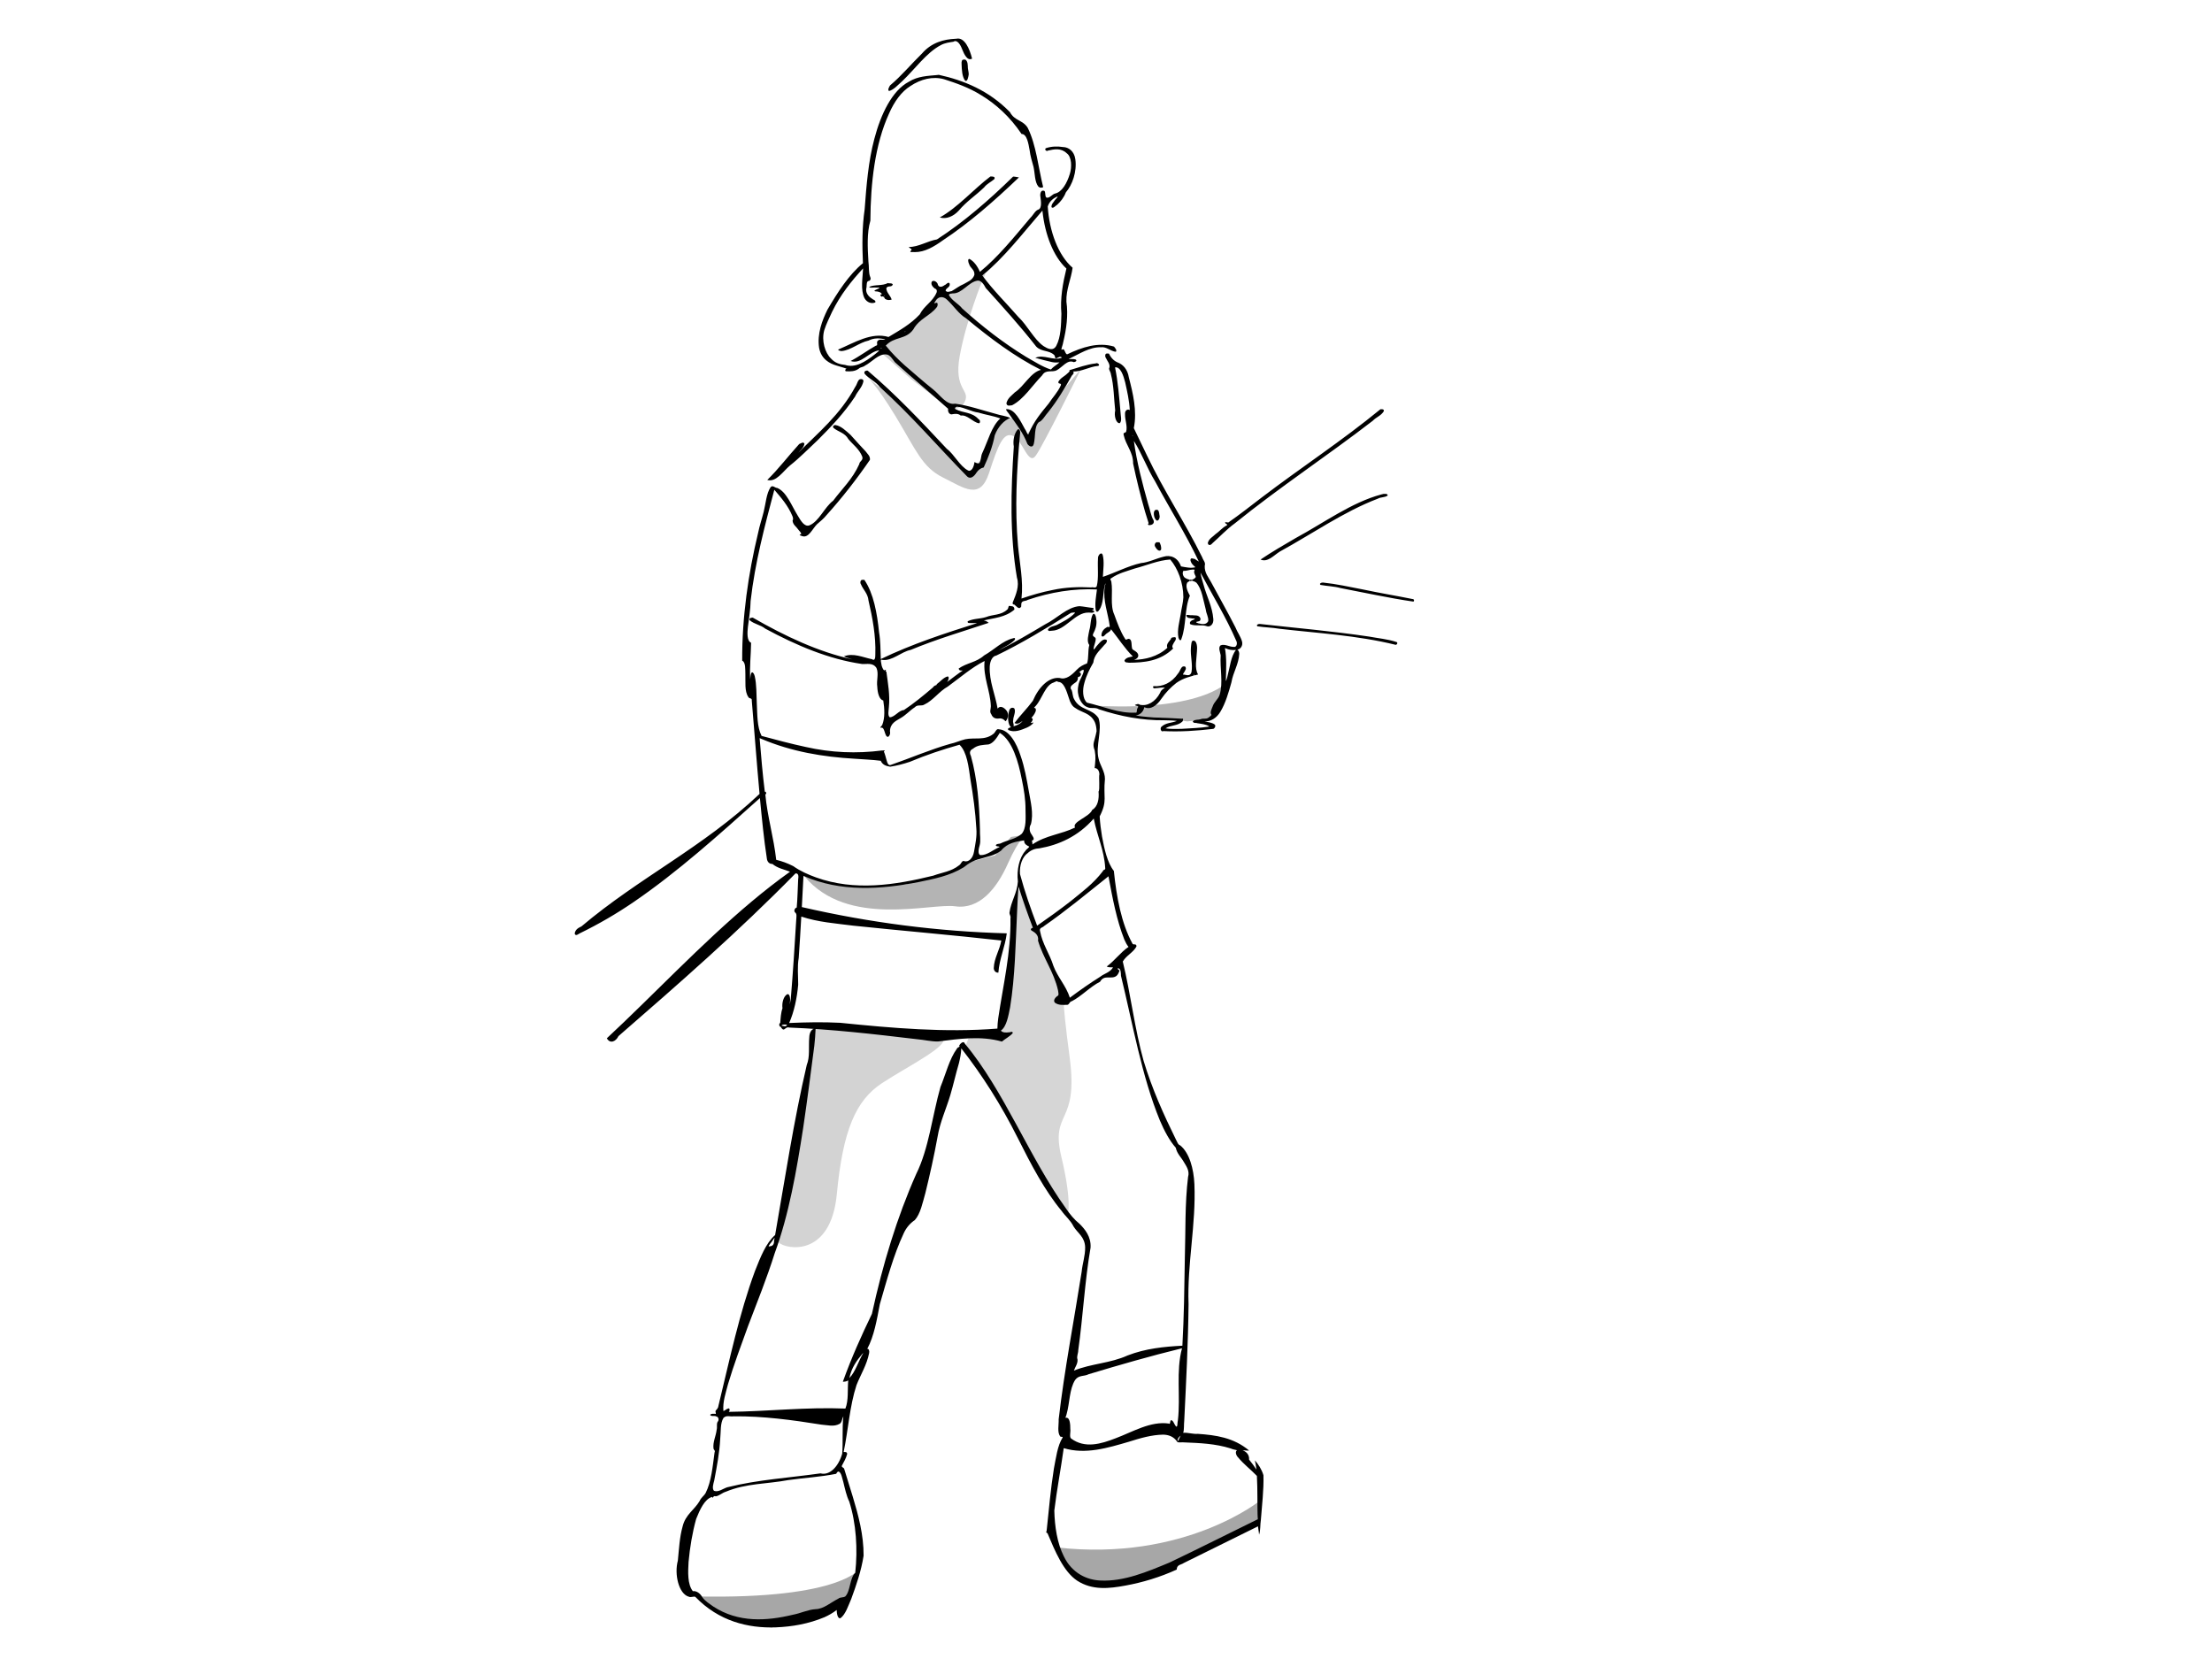 <?xml version="1.0"?><svg width="640" height="480" xmlns="http://www.w3.org/2000/svg">
 <defs>
  <filter height="1.28" y="-0.14" width="1.24" x="-0.12" id="filter3913">
   <feGaussianBlur id="feGaussianBlur3915" stdDeviation="1.966"/>
  </filter>
  <filter height="1.166" y="-0.083" width="1.335" x="-0.167" id="filter3927">
   <feGaussianBlur id="feGaussianBlur3929" stdDeviation="1.756"/>
  </filter>
  <filter height="1.383" y="-0.192" width="1.084" x="-0.042" id="filter3953">
   <feGaussianBlur id="feGaussianBlur3955" stdDeviation="0.915"/>
  </filter>
  <filter height="1.76" y="-0.38" width="1.18" x="-0.09" id="filter3977">
   <feGaussianBlur id="feGaussianBlur3979" stdDeviation="1.464"/>
  </filter>
  <filter height="1.546" y="-0.273" width="1.146" x="-0.073" id="filter3981">
   <feGaussianBlur id="feGaussianBlur3983" stdDeviation="1.464"/>
  </filter>
  <filter height="1.739" y="-0.37" width="1.143" x="-0.072" id="filter4003">
   <feGaussianBlur id="feGaussianBlur4005" stdDeviation="1.008"/>
  </filter>
  <filter height="1.292" y="-0.146" width="1.107" x="-0.054" id="filter4015">
   <feGaussianBlur id="feGaussianBlur4017" stdDeviation="1.123"/>
  </filter>
  <filter id="filter4031">
   <feGaussianBlur id="feGaussianBlur4033" stdDeviation="0.722"/>
  </filter>
 </defs>
 <g>
  <title>Layer 1</title>
  <g id="svg_1">
   <g id="layer3">
    <path fill="#000000" stroke-width="1px" stroke-miterlimit="4" stroke-dashoffset="0" filter="url(#filter3913)" fill-opacity="0.174" id="path3903" d="m235.363,296.993l-1.308,9.696l-3.489,19.727l-4.143,25.411c0,0 -3.271,5.684 -1.09,7.69c2.18,2.006 15.045,4.347 16.789,-14.043c1.744,-18.389 5.451,-27.083 13.083,-32.098c7.632,-5.015 20.714,-11.368 17.225,-13.374c-3.489,-2.006 -34.887,-2.675 -37.068,-3.009l0,0z"/>
    <path fill="#000000" stroke-width="1px" stroke-miterlimit="4" stroke-dashoffset="0" filter="url(#filter3927)" fill-opacity="0.161" id="path3917" d="m278.972,303.68l1.526,-4.012l8.286,0c0,0 2.398,-4.012 2.398,-6.687c0,-2.675 2.835,-32.432 2.835,-32.432l1.308,-5.015c0,0 3.707,10.365 4.361,12.371c0.654,2.006 4.797,11.034 4.797,11.034l3.489,9.696c0,0 -1.09,-2.34 1.526,17.386c2.617,19.727 -5.669,15.046 -2.398,28.754c3.271,13.708 1.744,17.052 1.744,17.052c0,0 -8.068,-12.371 -9.376,-14.377c-1.308,-2.006 -11.774,-21.064 -12.429,-22.402c-0.654,-1.337 -8.068,-11.368 -8.068,-11.368z"/>
    <path fill="#000000" stroke-width="1px" stroke-miterlimit="4" stroke-dashoffset="0" fill-opacity="0.293" filter="url(#filter3953)" id="path3931" d="m232.746,253.527l6.541,2.006l9.158,1.003l13.737,-0.669l13.955,-4.012l5.233,-2.675l6.541,-1.672l4.579,-5.35l4.361,-0.669c0,0 -1.962,1.003 -5.233,8.359c-3.271,7.356 -8.286,13.374 -15.263,12.371c-6.977,-1.003 -31.18,6.353 -43.609,-8.693z"/>
    <path fill="#000000" stroke-width="1px" stroke-miterlimit="4" stroke-dashoffset="0" fill-opacity="0.347" filter="url(#filter3977)" id="path3957" d="m201.088,461.893l8.634,6.147l13.568,2.837l17.268,-4.256l4.934,-5.674l3.7,-7.566c0,0 -4.625,9.457 -48.104,8.511z"/>
    <path fill="#000000" stroke-width="1px" stroke-miterlimit="4" stroke-dashoffset="0" fill-opacity="0.347" filter="url(#filter3981)" id="path3959" d="m305.623,447.707l6.476,8.984c0,0 8.326,2.364 10.484,1.419c2.159,-0.946 16.343,-4.728 16.343,-4.728l24.669,-12.767l1.233,-6.62c0,0 -21.894,17.968 -59.205,13.713z"/>
    <path fill="#000000" stroke-width="1px" stroke-miterlimit="4" stroke-dashoffset="0" fill-opacity="0.298" filter="url(#filter4003)" id="path3985" d="m314.513,204.043l4.579,1.003l6.105,2.006l8.504,0.334l9.812,1.337l5.669,-0.669l3.489,-2.675l3.489,-9.028c0,0 -6.541,10.031 -41.647,7.69z"/>
    <path fill="#000000" stroke-width="1px" stroke-miterlimit="4" stroke-dashoffset="0" filter="url(#filter4015)" fill-opacity="0.219" id="path4009" d="m250.844,109.087c0,0 2.399,1.672 8.286,11.368c5.886,9.696 7.631,14.712 13.736,17.721c6.106,3.009 10.684,6.687 13.301,-1.337c2.616,-8.025 4.143,-12.037 6.978,-10.699c2.834,1.337 4.36,8.693 6.541,5.684c2.181,-3.009 13.083,-25.076 13.083,-25.076l-9.158,10.699l-6.324,8.025l-3.925,-4.681l-3.488,1.003l-5.451,10.365l-2.617,3.344l-1.744,1.003l-11.121,-11.034l-9.157,-9.028l-8.94,-7.356l0,-0z"/>
    <path fill="#000000" fill-opacity="0.194" stroke-width="1px" filter="url(#filter4031)" id="path4021" d="m254.987,102.065l8.722,7.69l10.466,8.024c0,0 3.489,1.672 5.015,-1.672c1.526,-3.344 -3.271,-3.344 -1.526,-13.04c1.744,-9.696 6.323,-21.733 7.414,-23.739c0.627,-1.154 -9.25,6.474 -12.69,5.196c0,0 -8.531,9.858 -9.551,10.853c-2.398,2.341 -1.962,-2.006 -7.85,6.687l0,-0z"/>
   </g>
   <g id="layer1">
    <path fill="#000000" fill-rule="nonzero" id="path2822" d="m276.462,11.218c-3.394,0.146 -6.949,1.082 -9.695,4.253c-3.093,3.031 -6.012,6.536 -9.245,9.243c-0.211,0.362 -0.837,1.347 -0.275,1.616c1.372,-0.376 2.567,-1.763 3.774,-2.826c3.699,-3.488 7,-8.25 11.164,-10.437c1.172,-0.649 2.441,-0.802 3.671,-0.992c1.088,-0.727 2.025,0.861 2.516,2.159c0.603,1.511 1.554,3.491 2.879,2.726c-0.703,-2.9 -2.213,-6.261 -4.514,-5.761c-0.091,0.007 -0.184,0.014 -0.275,0.02zm2.414,6.03c-0.535,-0.08 -0.74,0.507 -0.66,1.278c0.051,1.661 0.154,3.736 1.037,4.824c0.671,0.388 0.915,-1.105 1.03,-1.815c0.016,-0.781 -0.322,-1.594 -0.274,-2.454c0.005,-1.003 -0.387,-2.048 -1.134,-1.833l0,0zm-7.755,4.462c-2.758,0.257 -5.57,0.327 -8.149,1.932c-4.884,2.565 -8.147,9.458 -10.003,16.554c-1.734,6.476 -2.287,13.481 -2.8,20.384c-0.738,5.099 -0.738,10.381 -0.496,15.571c-4.016,3.266 -7.272,8.326 -10.278,13.465c-1.518,3.089 -3.012,6.987 -2.408,10.981c0.604,3.34 3.063,4.577 5.062,5.177c0.968,0.32 1.977,0.543 2.921,0.914c-0.36,-0.047 -0.627,0.711 -0.157,0.736c1.217,0.068 2.554,0.066 3.657,-0.76c0.502,-0.501 1.199,-0.382 1.761,-0.855c2.087,-1.072 3.979,-3.567 6.301,-3.246c1.003,0.14 1.658,1.315 2.379,2.222c5.093,4.604 10.292,8.924 15.403,13.48c-0.164,1.19 0.646,1.835 1.321,1.568c0.782,-0.14 1.679,-0.185 2.344,0.41c1.858,-0.333 3.44,1.886 5.231,2.221c0.484,-0.017 0.419,-1.025 -0.049,-1.135c-1.951,-2.219 -4.537,-1.759 -6.722,-2.964c-0.453,-0.369 0.375,-0.798 0.62,-0.675c2.048,0.197 3.99,1.439 6.033,1.685c2.099,0.658 4.274,0.925 6.34,1.7c-2.532,2.168 -3.602,6.609 -5.254,10.058c-0.418,0.864 -0.305,2.264 -0.881,2.907c-0.472,0.131 -0.92,-0.157 -1.36,-0.35c-0.125,1.381 -0.887,2.998 -1.912,2.389c-2.356,-1.229 -3.879,-4.556 -6.096,-6.238c-7.443,-7.98 -14.943,-15.893 -22.895,-22.612c-0.368,-0.078 -1.29,0.174 -0.833,0.953c1.349,1.545 3.154,2.134 4.432,3.874c8.736,7.813 16.816,17.263 25.24,25.848c0.92,0.804 1.982,-0.051 2.64,-1.142c0.551,-0.847 1.34,-1.375 2.098,-1.515c1.32,-2.871 2.568,-5.935 3.201,-9.3c0.966,-2.512 2.665,-4.348 4.514,-5.005c-1.367,-0.668 -2.87,-0.724 -4.284,-1.216c-3.888,-1.025 -7.765,-2.4 -11.691,-2.932c-2.48,0.507 -4.357,-2.54 -6.394,-4.146c-2.763,-2.205 -5.497,-4.623 -8.226,-6.977c-1.89,-1.698 -3.741,-3.539 -5.427,-5.653c2.326,-2.714 5.715,-1.632 7.927,-4.679c1.77,-3.2 4.78,-3.849 6.811,-6.465c0.332,-0.371 0.389,-1.515 -0.203,-1.254c-0.509,0.151 -0.752,0.299 -0.221,-0.443c0.824,-1.536 2.33,-1.504 3.373,-0.475c1.871,1.683 3.424,4.167 5.477,5.353c6.989,5.797 14.151,11.176 21.721,14.957c-2.979,0.694 -4.902,4.774 -7.572,6.514c-0.854,0.902 -2.044,1.579 -2.431,3.134c0.128,1.057 1.145,0.609 1.642,0.596c3.325,-1.697 5.847,-5.727 8.708,-8.664c1.068,-1.829 2.886,-0.715 4.242,-1.49c1.589,-0.845 3.076,-3.162 4.866,-2.332c0.259,-0.006 1.093,-0.225 0.661,-0.711c-0.661,-0.287 -1.599,-0.144 -2.14,-0.168c3.082,-1.451 6.106,-3.548 9.391,-3.414c1.483,-0.252 2.832,1.173 4.279,1.303c0.458,-0.441 -0.295,-1.203 -0.528,-1.507c-4.548,-1.349 -9.205,0.155 -13.536,2.243c-0.675,-0.042 -0.678,-1.942 -1.478,-1.364c-0.554,0.395 0.306,-1.564 0.338,-2.168c0.898,-3.717 1.484,-7.775 0.913,-11.727c-0.131,-3.507 1.354,-6.472 1.792,-9.792c-4.139,-3.552 -6.747,-10.556 -7.189,-17.729c0.513,-1.615 1.768,-2.452 2.832,-2.919c0.117,0.207 -0.555,0.812 -0.756,1.068c-0.337,0.597 -1.067,1.154 -0.998,2.055c0.496,0.533 1.145,-0.434 1.636,-0.688c0.997,-0.916 1.961,-2.083 2.525,-3.594c1.85,-2.129 3.245,-5.934 2.744,-9.576c-0.332,-2.427 -2.034,-3.504 -3.508,-3.534c-1.66,-0.258 -3.403,-0.22 -5.025,0.326c-0.549,0.444 0.301,1.041 0.603,0.697c1.812,-0.408 3.782,-0.81 5.414,0.75c1.489,1.023 1.541,4.056 0.913,6.018c-0.813,2.657 -2.278,5.245 -4.255,5.656c-0.876,0.196 -1.666,1.518 -2.548,1.146c-0.518,-0.505 -0.058,-2.099 -0.834,-1.954c-0.685,-0.228 -1.051,0.848 -0.865,1.749c0.148,1.232 0.495,3.307 -0.606,3.702c-0.918,0.282 -1.516,1.664 -2.3,2.384c-4.695,5.552 -9.367,11.396 -14.603,15.635c-0.698,-1.67 -1.775,-3.091 -3.012,-3.739c-0.601,-0.087 -0.354,1.093 -0.11,1.485c0.345,1.231 1.664,1.572 1.526,3.147c-0.598,1.627 -2.032,1.965 -3.117,2.657c-1.206,0.486 -2.311,1.366 -3.443,2.011c-0.527,0.096 -1.378,0.518 -1.777,-0.157c0.221,-0.897 1.452,-0.917 1.172,-2.075c-0.432,-0.56 -1.025,0.414 -1.479,0.518c-0.617,0.484 -1.743,0.921 -2.013,-0.446c-0.331,-0.628 -1.174,-1.076 -1.675,-0.567c-0.406,0.91 0.481,1.68 0.92,2.028c0.433,0.061 0.698,0.571 0.455,1.169c-1.201,2.718 -3.529,3.696 -4.852,6.283c-2.754,2.941 -5.923,4.641 -9.029,6.525c-4.993,-1.445 -9.826,1.632 -14.55,3.635c-0.175,0.21 0.735,0.496 1.021,0.441c2.681,-0.27 5.1,-2.493 7.744,-3.028c1.555,-0.834 3.237,-0.704 4.857,-0.384c-0.749,0.403 -1.76,-0.306 -2.345,0.639c-0.184,0.488 0.248,1.22 -0.354,1.193c-2.474,1.366 -4.84,3.174 -7.338,4.45c2.979,1.135 5.407,-2.799 8.258,-3.075c-0.221,0.409 -0.982,0.893 -1.425,1.294c-2.575,1.978 -5.517,3.904 -8.433,2.922c-1.434,-0.147 -2.908,-0.522 -4.095,-1.852c-1.7,-1.64 -2.792,-5.129 -1.944,-8.176c0.595,-1.891 1.467,-3.556 2.244,-5.283c2.452,-5.041 5.654,-8.997 8.998,-12.616c-0.128,2.813 -0.782,6.115 0.385,8.587c0.744,1.332 2.108,1.723 3.161,1.243c0.179,-0.683 -0.692,-0.74 -0.955,-1.061c-0.834,-0.499 -2.105,-1.681 -1.594,-3.329c0.064,-0.613 -0.038,-1.661 0.551,-1.799c0.395,0.025 0.841,-0.513 0.519,-1.133c-0.538,-1.299 -0.302,-3.041 -0.528,-4.522c-0.217,-3.925 -0.488,-8.129 0.566,-11.808c0.064,-10.804 1.304,-22.058 5.438,-31.056c1.516,-3.45 3.587,-6.287 6.113,-7.858c3.05,-2.05 6.525,-2.913 9.811,-1.984c3.563,1.152 7.124,2.397 10.521,4.492c4.371,2.609 8.522,6.362 11.863,11.343c1.538,-0.037 1.988,2.773 2.321,4.625c0.217,1.719 0.692,3.314 1.139,4.879c0.435,1.921 0.303,4.383 1.416,5.729c0.411,0.399 0.926,0.343 1.377,0.145c-1.437,-5.755 -1.995,-12.217 -4.491,-17.198c-1.394,-2.24 -3.821,-1.989 -5.113,-4.498c-6.117,-6.28 -13.387,-9.214 -20.599,-10.806c-0.168,0.02 -0.335,0.04 -0.503,0.06l0,0l0,0l0,0l-0,-0zm15.392,29.379c-4.934,3.753 -9.408,8.947 -14.605,11.831c1.888,0.571 3.924,-0.301 5.465,-1.954c2.228,-2.671 4.946,-4.406 7.354,-6.742c0.877,-1.125 2.014,-1.554 2.989,-2.424c0.326,-0.768 -0.591,-0.721 -0.888,-0.736c-0.1,0.029 -0.223,-0.047 -0.315,0.024l0,0zm6.615,0c-7.037,6.886 -14.346,13.213 -22.031,18.176c-2.752,0.46 -5.375,2.232 -8.164,2.194c0.242,0.463 1.274,0.566 0.582,1.097c-0.561,0.611 0.819,0.272 1.148,0.388c2.89,0.03 5.613,-1.593 8.183,-3.444c7.65,-5.048 14.906,-11.426 21.971,-18.181c-0.561,-0.068 -1.134,-0.232 -1.69,-0.229zm8.51,10.155c0.715,6.6 3.117,12.957 6.906,16.451c-1.018,4.165 -1.846,8.61 -1.448,13.098c-0.088,3.162 -0.13,6.69 -1.479,9.251c-0.928,1.683 -2.543,0.817 -3.677,0.1c-2.776,-1.931 -4.666,-5.971 -7.271,-8.413c-3.485,-4.014 -7.201,-7.611 -10.46,-12.022c6.296,-5.099 11.73,-12.239 17.397,-18.779l0.02,0.191l0.011,0.123l0,0l0.001,0zm-35.299,9.961c-0.005,-0.03 -0.096,-0.127 0,0zm0,0c-0.025,0.013 -0.041,-0.03 0,0zm-0.023,0.011l0,0.011l0,-0.011zm16.508,9.987c1.042,-0.134 1.814,1.042 2.399,2.139c4.955,5.493 9.94,10.987 14.614,16.964c1.558,1.545 3.635,0.949 5.167,2.4c0.327,0.303 0.18,1.246 0.677,0.929c0.548,-0.132 1.037,-0.749 1.573,-0.157c-2.547,1.055 -5.194,-1.08 -7.715,0.049c1.58,0.478 3.203,0.832 4.803,1.229c0.718,0.172 1.576,0.142 2.212,0.096c-0.814,0.734 -1.763,1.199 -2.509,2.063c-2.498,-0.798 -4.868,-2.376 -7.258,-3.726c-6.35,-3.883 -12.476,-8.61 -18.366,-13.919c-1.188,-1.485 -2.817,-2.128 -3.871,-3.86c0.067,-0.581 0.761,-0.399 1.077,-0.522c2.659,0.166 4.63,-3.34 7.197,-3.686l0,0l0,0zm-25.915,0.688c-1.744,0.908 -3.697,0.344 -5.447,1.116c0.37,0.437 1.286,0.089 1.867,0.185c0.259,0.026 1.679,-0.106 0.888,0.269c-0.317,0.2 -1.867,0.707 -0.888,0.842c0.623,0.004 1.492,0.155 1.856,0.819c-0.656,0.027 -0.54,0.443 -0.102,0.724c0.437,-0.261 0.745,0.117 0.976,0.615c0.587,0.418 1.285,0.42 1.927,0.217c-0.371,-1.222 -1.428,-1.888 -1.557,-3.257c0.397,-0.963 1.507,-0.132 1.896,-1.108c-0.334,-0.53 -0.982,-0.21 -1.416,-0.424l0,0l0,0.002l0,0zm-0.992,3.883c-0.364,-0.028 0.133,-0.382 0,0zm5.954,10.191c-0.131,-0.159 0.285,-0.255 0,0zm-0.204,0.157c0.009,-0.297 0.311,-0.265 0,0zm-0.205,0.023c0.22,-0.151 0.169,-0.117 0,0zm-0.212,0.278l-0.032,-0.121l0.032,0.121zm-1.353,0.736c0.252,-0.168 0.58,-0.39 0,0zm-0.047,0.036l0.038,-0.036l-0.038,0.036zm-0.174,0.121c0.216,-0.157 0.159,-0.115 0,0zm-0.306,0.085l0,-0.038l0,0.038zm0,0c-0.014,0 -0.051,0 0,0zm0.063,0l-0.063,0l0.063,0zm-0.111,0.011c0.044,0.202 0.612,-0.291 0,0zm0.111,0.083l0.023,-0.025l-0.023,0.025zm-0.023,0.036l0.007,-0.011l-0.007,0.011zm-4.239,3.172c-0.263,0.189 -0.82,0.015 -0.063,-0.036l0.063,0.036zm65.075,1.593c-0.551,-0.079 -0.604,0.921 -0.228,1.35c0.343,0.819 1.15,1.57 0.99,2.642c-0.392,0.558 0.354,1.243 0.41,1.965c0.871,3.327 0.858,7.026 1.242,10.529c-0.36,1.407 0.183,3.66 1.274,3.666c0.808,-0.575 0.261,-2.307 0.253,-3.331c-0.393,-4.309 -0.714,-8.681 -1.574,-12.829c1.599,-0.24 2.434,2.394 2.933,4.327c0.581,2.623 1.187,5.268 1.338,8.035c-0.592,-0.386 -1.474,0.023 -1.377,1.193c-0.053,1.672 0.771,3.457 0.322,5.041c-0.268,0.526 -0.948,0.091 -0.699,1.025c0.627,2.935 2.746,4.895 2.714,8.19c0.989,4.7 2.147,9.377 3.446,13.919c0.311,1.125 0.781,2.377 1.06,3.401c-0.459,0.187 -0.021,0.67 0.291,0.494c0.486,0.04 1.479,-0.346 1.125,-1.364c-0.784,-1.277 -1.019,-3.2 -1.573,-4.751c-1.659,-5.875 -3.297,-12.086 -4.13,-18.224c2.281,3.556 3.873,8.025 6.12,11.651c4.173,7.828 8.812,15.074 12.685,23.253c-0.444,-0.231 -0.856,-0.545 -1.258,-0.796c-0.252,0.097 -1.211,-0.569 -1.172,0.433c0.215,1.042 0.944,1.519 1.432,2.003c-1.373,0.35 -2.795,0.006 -4.169,-0.242c-0.947,-2.714 -3.186,-3.372 -5.034,-2.809c-2.193,0.524 -4.315,1.661 -6.543,1.844c-3.755,0.834 -7.34,2.752 -11.027,3.993c0.085,-2.098 0.469,-4.418 -0.07,-6.404c-0.414,-0.989 -1.443,0.206 -1.346,1.122c-0.165,2.629 0.247,5.443 -0.345,7.948c-0.317,0.758 -1.11,0.193 -1.597,0.386c-3.757,-0.195 -7.523,-0.051 -11.25,0.762c-3.005,0.581 -5.983,1.453 -8.939,2.459c0.582,-5.167 -0.535,-10.242 -1.015,-15.305c-0.934,-10.802 -0.412,-21.757 0.613,-32.49c0.122,-0.74 -0.348,-1.61 -0.802,-1.002c-0.894,1.099 -1.332,3.115 -1.02,4.812c-0.852,12.608 -1.199,25.587 0.91,37.954c0.773,2.419 -0.321,4.946 -1.148,6.972c-0.27,0.486 0.033,0.891 0.331,0.76c0.559,0.39 1.415,1.683 1.973,0.7c0.023,0.592 0.128,-0.656 0.118,-0.965c0.131,-0.913 1.305,-0.628 1.855,-1.052c6.561,-2.23 13.295,-3.342 20.018,-3.013c-0.225,2.003 -0.722,4.205 -0.3,6.187c0.48,0.808 1.098,-0.433 1.385,-1.001c0.904,-2.02 0.638,-4.8 1.321,-6.9c0.178,0.017 -0.197,0.806 -0.168,1.103c-0.555,3.9 0.997,7.535 1.463,11.235c0.03,0.511 -0.62,0.019 -0.855,0.314c-0.699,0.354 -1.594,1.201 -1.549,2.449c0.5,0.779 1.162,-0.547 1.664,-0.753c0.371,-0.316 0.962,-0.46 1.113,-1.129c2.104,2.616 4.005,5.629 6.299,7.862c-0.807,0.235 -1.808,0.218 -2.406,1.135c0.054,0.815 0.905,0.558 1.29,0.698c4.375,-0.036 9.03,-0.422 12.812,-4.137c-0.686,-0.496 0.187,-1.598 0.449,-2.062c0.279,-0.261 0.532,-1.186 0.007,-1.193c-0.479,0.057 -1.093,-0.006 -1.132,0.554c-0.419,0.613 -1.476,1.439 -1.023,2.521c-2.869,2.633 -6.489,3.395 -9.636,3.486c0.484,-0.164 1.518,-0.645 1.148,-1.653c-0.377,-0.836 -1.157,-0.98 -1.643,-1.447c-0.38,-0.898 0.035,-2.688 -0.889,-2.943c-0.463,-0.263 -0.951,0.632 -1.258,-0.121c-1.273,-1.971 -2.192,-4.458 -3.06,-6.873c-1.304,-2.805 -0.355,-6.435 -0.865,-9.553c-0.039,-0.426 -0.558,-0.774 -0.063,-1.012c2.168,-1.519 4.556,-2.043 6.875,-2.843c3.403,-0.885 6.759,-2.368 10.224,-2.586c2.176,2.553 3.789,6.646 3.798,10.94c-0.09,1.695 -0.559,3.229 -0.771,4.884c-0.349,2.194 -1.093,4.547 -0.644,6.815c0.163,0.596 0.697,1.137 0.872,0.253c1.427,-3.819 0.841,-8.746 2.431,-12.423c-0.493,-0.978 -1.395,-2.504 -0.78,-3.775c0.76,-0.772 1.882,-0.581 2.651,0c1.622,1.814 2.008,5.118 2.742,7.855c0.121,1.148 0.819,2.107 0.696,3.289c-0.666,1.216 -1.948,0.8 -2.868,0.618c-0.126,-0.076 -0.749,-0.197 -0.601,-0.401c0.442,-0.216 1.397,0.026 1.195,-1.097c-0.564,-1.08 -1.673,-0.694 -2.477,-0.857c-0.485,0.117 -1.375,-0.278 -1.61,0.057c0.248,1.014 1.236,0.709 1.797,0.9c0.794,-0.017 0.944,0.183 0.112,0.441c-0.332,0.045 -1.175,0.645 -0.733,1.231c1.574,0.634 3.32,0.009 4.899,0.592c0.863,0.236 1.92,-0.626 1.754,-2.147c-0.291,-3.62 -1.955,-6.578 -2.823,-9.875c-0.305,-1.116 -0.741,-2.338 -0.888,-3.512c3.482,6.599 7.385,12.846 10.46,19.984c0.248,0.851 -0.208,1.64 -0.786,1.507c-1.289,0.049 -2.587,-0.951 -3.855,-0.446c-0.768,0.622 -0.11,2.029 0.026,2.869c-0.26,3.785 0.755,7.815 -0.285,11.411c-0.493,1.424 -1.579,1.976 -2.061,3.448c-0.227,0.617 -0.819,1.67 -0.37,2.292c0.269,0.178 -0.649,0.689 -0.857,0.915c-0.699,0.507 -1.475,0.076 -2.218,0.435c-0.74,0.24 -1.621,0.015 -2.281,0.579c0.123,0.721 0.916,0.38 1.296,0.579c1.14,0.183 2.579,0.293 3.502,0.965c-2.689,0.439 -5.407,0.482 -8.11,0.668c-1.491,0.03 -3.255,0.068 -4.577,-0.149c1.547,-1.019 3.434,-0.617 4.892,-1.965c0.238,-0.348 0.332,-1.061 -0.173,-0.823c-4.454,-0.303 -8.922,-0.253 -13.363,-0.927c1.018,-0.132 2.168,-0.806 2.517,-2.412c1.79,0.898 3.642,-0.511 4.918,-2.417c1.283,-1.867 2.781,-3.374 4.344,-4.598c2.003,-1.424 4.172,-1.918 6.296,-2.44c-1.119,-1.791 -0.424,-4.536 -0.338,-6.73c0.143,-1.214 -0.014,-3.106 -1.047,-3.064c-0.619,-0.087 -0.604,1.292 -0.699,1.99c-0.205,2.383 0.576,4.817 0.165,7.14c-0.432,1.42 -1.634,0.666 -2.367,0.7c-0.375,0.03 0.488,-0.921 0.566,-1.265c0.358,-0.473 0.1,-1.227 -0.331,-1.099c-0.893,-0.187 -1.115,1.366 -1.749,2.031c-1.855,2.758 -4.545,3.892 -7.1,3.662c-0.435,0.416 0.22,0.808 0.503,0.615c0.936,-0.03 1.872,-0.274 2.809,-0.18c-0.506,0.41 -1.12,0.622 -1.396,1.483c-1.37,2.655 -3.756,4.002 -5.911,3.461c-0.395,-0.393 -0.987,-0.098 -1.407,0.085c0.398,0.46 1.398,-0.006 0.746,0.951c-0.286,0.401 -0.022,1.504 -0.582,1.256c-4.746,0.272 -9.353,-1.812 -14.007,-2.882c-1.322,-1.118 -1.337,-3.796 -0.771,-5.693c0.582,-2.211 1.575,-4.127 2.588,-5.886c0.25,-2.215 1.753,-3.418 2.827,-4.696c0.35,-0.556 1.167,-0.887 1.121,-1.78c-0.994,-0.774 -2.039,0.632 -2.817,1.492c-0.321,0.304 -0.781,1.205 -1.061,1.137c0.032,-1.086 0.662,-2.046 0.629,-3.125c-0.163,-0.586 -1.131,-0.511 -0.731,-1.398c0.596,-1.095 1.103,-2.457 0.913,-3.993c-0.027,-0.736 -0.379,-2.219 -0.99,-1.64c-0.734,1.199 -0.57,3.159 -1.04,4.619c-0.228,1.33 -0.851,3.196 -0.006,4.293c-0.466,1.68 -0.116,3.751 -0.661,5.319c-1.04,0.371 -2.075,0.889 -2.978,1.84c-1.418,1.507 -3.081,2.951 -4.872,2.381c-3.195,-0.41 -6.14,2.635 -7.825,6.593c-1.682,2.281 -3.609,4.135 -5.31,6.419c0.788,0.526 1.658,-0.102 2.352,-0.59c-0.71,0.955 -1.992,1.375 -2.674,1.568c0.345,-0.395 -0.257,-1.086 -0.055,-1.761c0.001,-1.11 0.836,-2.374 0.347,-3.414c-0.562,-0.475 -1.407,-0.176 -1.573,0.881c-0.393,1.439 -0.375,3.669 0.574,4.522c-0.08,0.13 -1.192,0.218 -0.755,0.821c1.761,0.84 3.692,0.009 5.419,-0.713c0.667,-0.333 1.335,-0.687 1.872,-1.398c-0.144,-0.161 -1.115,0.365 -0.669,-0.121c0.248,-0.204 0.722,-1.065 0.189,-1.182c-0.393,0.013 0.4,-0.622 0.535,-0.929c0.302,-0.448 0.972,-1.5 0.424,-2.001c-0.629,-0.027 -0.09,-0.312 0.201,-0.675c1.818,-2.052 2.731,-6.009 5.147,-6.718c0.649,-0.314 1.143,-0.556 1.203,-0.163c1.735,-0.172 2.525,2.635 3.192,4.641c0.36,1.286 0.956,2.4 1.827,2.865c1.88,1.411 4.405,1.384 5.694,4.136c0.327,0.762 0.464,1.678 0.503,2.582c-0.614,3.204 -1.34,3.525 -0.543,5.598c0.356,1.95 0.19,3.055 -0.023,5.111c0.719,-0.087 1.375,0.7 1.376,1.821c-0.22,0.575 0.201,4.501 -0.243,4.95c0.21,2.22 -0.249,4.392 -1.83,5.301c-0.77,2.039 -5.996,3.49 -4.966,5.114c-4.041,1.997 -8.431,2.213 -12.348,4.897c0.12,-0.556 -0.428,-1.337 0.189,-1.231c0.567,-0.458 -0.274,-1.339 -0.464,-1.736c-0.578,-0.728 -0.715,-2.054 -0.158,-2.871c0.829,-3.109 -0.08,-6.529 -0.602,-9.587c-0.617,-3.463 -1.232,-6.956 -2.344,-10.149c-1.216,-3.804 -3.349,-7.598 -6.312,-7.743c-0.747,-0.34 -1.011,0.961 -1.612,1.333c-2.488,1.999 -5.465,0.957 -8.17,1.555c-1.438,0.35 -2.823,1.027 -4.279,1.315c-5.805,1.64 -11.492,4.121 -17.241,6.109c-0.999,0.376 -1.184,-1.568 -1.518,-2.538c-0.107,-0.463 -0.313,-0.957 -0.456,-1.326c0.639,-0.654 -0.208,-0.223 -0.511,-0.327c-7.343,0.951 -14.789,0.651 -22.093,-1.012c-4.275,-0.915 -8.529,-2.05 -12.781,-3.196c-1.342,-2.635 -1.212,-6.225 -1.383,-9.406c-0.138,-2.631 -0.017,-5.413 -0.607,-7.914c-0.127,-0.583 -0.713,-1.587 -1.03,-0.758c-0.216,0.443 -0.227,1.549 -0.268,1.725c-0.223,-3.539 0.216,-7.066 0.252,-10.601c-1.268,-0.552 -1.095,-2.985 -0.923,-4.556c0.302,-2.502 0.747,-4.984 0.789,-7.533c1.263,-11.161 4.094,-21.709 6.858,-32.173c1.904,2.222 3.959,4.526 5.253,7.658c0.174,0.431 0.259,0.912 0.023,1.29c0.13,1.218 1.109,1.74 1.66,2.568c0.223,0.392 0.862,0.766 0.818,1.328c-0.941,0.223 -0.063,0.433 0.393,0.59c1.808,0.547 2.88,-2.156 4.194,-3.461c0.994,-0.84 1.985,-1.668 2.88,-2.771c4.366,-4.848 8.549,-10.191 12.439,-15.863c0.141,-1.106 -0.764,-1.749 -1.195,-2.4c-1.486,-1.596 -2.981,-3.198 -4.412,-4.823c-1.359,-1.199 -2.769,-2.602 -4.35,-2.835c-0.297,-0.091 -1.037,0.308 -0.574,0.821c1.386,1.174 3.248,1.354 4.31,3.257c1.363,1.647 3.087,2.771 4.011,5.065c0.321,1.15 -0.793,1.212 -0.881,2.171c-1.939,4.335 -4.982,7.127 -7.535,10.552c-2.515,1.878 -4.123,6.032 -6.865,7.14c-1.48,0.556 -2.531,-1.386 -3.422,-2.858c-1.787,-2.894 -3.251,-6.89 -5.914,-7.961c-0.656,0.015 -1.301,-0.938 -1.912,-0.217c-1.226,1.816 -1.393,4.71 -1.99,7.079c-0.511,2.069 -1.195,4.021 -1.624,6.153c-2.848,11.812 -4.659,24.319 -4.604,36.963c1.037,0.443 0.858,2.563 0.92,3.86c0.084,2.203 -0.297,5.02 0.873,6.669c0.282,0.596 1.093,0.113 0.983,1.057c0.767,8.982 1.423,17.989 2.249,26.96c-16.305,15.451 -34.794,24.181 -51.54,38.34c-0.722,0.354 -1.768,0.792 -1.95,2.075c0.258,0.864 1.05,0.144 1.447,-0.061c5.366,-2.61 10.647,-5.661 15.789,-9.19c12.569,-8.61 24.481,-19.303 36.356,-29.96c0.574,5.933 1.142,11.903 2.045,17.73c0.229,1.016 0.94,1.362 1.565,1.326c1.532,1.284 3.401,1.57 5.104,2.256c-15.122,10.766 -29.074,24.997 -43.084,38.69c-3.291,3.21 -6.585,6.397 -9.918,9.502c0.932,1.693 2.605,0.955 3.366,-0.626c17.323,-15.05 34.645,-30.175 51.225,-47.084c0.855,-0.053 0.934,0.704 0.759,1.831c-0.134,2.667 -0.174,5.498 -0.412,8.059c-0.444,0.059 -0.957,0.827 -0.503,1.386c0.625,0.38 0.403,1.322 0.358,2.2c-0.461,7.605 -0.939,15.218 -1.569,22.789c-0.063,0.45 -0.438,2.54 -0.252,1.146c0.158,-0.9 0.039,-2.754 -0.81,-2.425c-1.014,0.556 -1.574,2.447 -1.344,4.04c-0.466,1.294 -0.541,2.894 -0.645,4.246c-0.485,0.189 -0.303,1.152 0.149,1.122c0.233,0.433 0.629,1.025 1.078,0.675c0.439,-0.314 0.814,-0.677 1.336,-0.465c12.347,0.48 24.668,1.91 36.979,3.372c2.033,0.161 4.065,0.69 6.097,0.66c6.144,-0.762 12.381,-1.714 18.493,0.026c1.02,-0.861 2.192,-1.4 3.13,-2.436c0.02,-0.745 -0.809,-0.159 -1.109,-0.25c-0.745,0.115 -1.849,0.14 -2.313,-0.486c1.669,-1.184 2.167,-4.303 2.674,-6.801c1.446,-8.98 1.571,-18.331 2.008,-27.529c0.112,-2.446 0.213,-4.895 0.422,-7.325c1.286,4.063 2.673,8.048 4.169,11.938c-0.281,-0.079 -0.898,0.356 -0.44,0.736c0.833,0.499 2.196,1.22 1.911,2.968c1.527,5.12 4.567,8.969 5.774,14.316c0.073,0.594 0.39,1.549 -0.205,1.698c-0.408,0.312 -1.268,1.099 -0.747,1.871c1.083,0.862 2.422,0.685 3.618,0.664c0.59,0.011 0.718,-1.01 1.283,-1.014c2.862,-1.462 5.364,-4.237 8.234,-5.669c1.183,-2.192 3.254,-0.539 4.743,-1.687c0.416,-0.348 0.689,-0.953 0.897,-1.593c-0.265,-0.059 -0.939,-0.692 -0.307,-0.59c0.685,0.151 0.678,1.35 0.707,2.145c3.451,14.119 5.987,29.003 11.256,41.864c1.267,2.958 2.773,5.824 4.601,7.898c0.379,1.776 1.592,2.773 2.345,4.144c0.693,1.146 1.733,2.578 1.21,4.299c-0.951,7.777 -0.692,15.742 -0.934,23.612c-0.133,8.413 -0.242,16.833 -0.709,25.22c-5.31,0.27 -10.683,0.821 -15.84,2.818c-5.053,2.294 -10.451,2.325 -15.543,4.382c0.344,-1.031 1.168,-2.011 1.039,-3.244c-0.326,-0.781 0.232,-1.776 0.215,-2.639c1.384,-9.833 1.88,-19.975 3.561,-29.683c0.2,-3.17 -1.65,-5.377 -3.197,-6.905c-1.513,-1.209 -2.789,-2.76 -4.019,-4.577c-10.516,-14.666 -17.894,-34.081 -29.177,-47.565c-0.382,-1.069 -1.513,0.272 -1.623,0.6c0.437,0.401 -0.537,0.427 -0.657,0.883c-2.176,2.962 -3.222,7.356 -4.757,11.084c-2.385,8.375 -3.345,17.79 -7.025,25.19c-5.523,12.443 -9.706,26.182 -12.804,40.444c-3.044,6.293 -5.944,12.755 -8.407,19.621c0.533,0.034 1.071,-0.059 1.557,-0.375c-0.257,2.71 0.136,5.756 -0.825,8.154c-11.254,-0.463 -22.498,0.817 -33.75,0.953c0.392,-0.303 0.306,-1.246 -0.189,-0.953c-0.45,0.072 -0.986,0.668 -1.36,0.711c-0.233,-2.688 0.701,-5.273 1.327,-7.738c1.707,-5.74 3.794,-11.265 5.793,-16.803c2.652,-6.981 5.451,-13.87 7.737,-21.138c4.12,-11.205 6.3,-23.79 8.226,-36.222c1.177,-7.898 2.182,-15.854 3.224,-23.792c0.17,-1.604 0.312,-3.217 0.37,-4.842c-1.004,-0.356 -1.809,0.972 -1.832,2.436c-0.237,2.659 0.247,5.602 -0.723,7.963c-3.75,16.082 -6.277,32.74 -9.156,49.218c-2.659,2.308 -4.258,6.455 -5.813,10.369c-4.542,12.262 -7.361,25.768 -10.562,38.934c-0.084,0.793 -0.45,1.086 -0.818,1.494c-0.239,0.435 0.381,1.093 -0.237,0.929c-0.455,0.036 -0.997,-0.157 -1.384,0.314c0.485,0.6 1.274,0.091 1.833,0.471c0.46,0.038 0.846,0.779 0.464,1.375c-0.555,0.607 -0.143,1.672 -0.41,2.533c-0.204,1.761 -1.125,3.469 -0.904,5.319c0.089,0.501 0.583,0.554 0.307,1.184c-0.551,4.013 -0.912,8.411 -2.572,11.696c-0.527,0.931 -1.319,1.311 -1.77,2.376c-1.548,2.599 -4.081,3.864 -4.915,7.382c-0.873,3.1 -1.027,6.535 -1.362,9.83c-1.079,3.934 0.253,9.646 3.193,10.444c0.609,0.272 1.294,-0.163 1.849,0.023c6.784,7.045 15.219,9.126 23.289,8.837c4.744,-0.185 9.525,-1.018 14.1,-2.939c1.208,-0.549 2.4,-1.214 3.518,-2.086c0.019,0.982 0.285,2.695 1.141,2.34c1.448,-1.103 2.208,-3.563 3.075,-5.534c1.451,-3.972 2.883,-8.071 3.578,-12.508c0.033,-6.018 -1.517,-11.721 -3.138,-17.102c-0.842,-2.633 -1.627,-5.351 -2.453,-7.948c-0.104,-0.554 -1.008,-0.497 -0.63,-1.122c0.55,-0.997 1.14,-2.041 1.463,-3.257c-0.022,-0.732 -0.69,-0.547 -1.014,-0.579c1.331,-6.412 1.732,-13.283 3.718,-19.355c1.2,-3.06 2.973,-5.788 3.66,-9.289c0.129,-0.583 -0.111,-1.33 -0.559,-1.182c1.987,-3.683 2.796,-8.43 3.649,-12.945c2.038,-6.991 3.947,-14.165 6.874,-20.429c0.78,-1.759 1.972,-3.051 3.241,-3.892c1.641,-1.814 2.263,-5.041 3.052,-7.791c1.32,-5.349 2.527,-10.788 3.533,-16.291c0.708,-4.31 2.489,-8.038 3.686,-12.071c0.899,-3.017 1.594,-6.192 2.496,-9.226c0.331,-1.396 0.64,-2.826 0.683,-4.324c6.065,7.762 11.591,16.447 16.397,26.046c3.784,7.558 7.713,15.059 12.623,20.981c1.119,1.583 2.561,2.676 3.481,4.536c1.187,1.931 3.239,2.979 3.34,5.99c0.041,2.468 -0.781,4.677 -1.011,7.104c-2.225,14.202 -4.973,28.257 -6.65,42.67c0.067,1.585 -0.454,3.696 0.401,4.897c0.201,0.369 0.755,-0.017 0.755,0.373c-1.525,2.378 -1.92,5.894 -2.54,9.011c-0.945,5.948 -1.463,12.039 -2.108,18.067c-0.26,0.163 0.031,0.789 0.205,0.505c2.261,5.372 4.649,11.157 8.605,13.822c4.394,2.879 9.336,2.3 13.973,1.445c5.025,-0.915 10.007,-2.427 14.853,-4.628c0.063,-1.521 1.354,-1.371 2.038,-1.903c7.163,-3.539 14.324,-7.078 21.487,-10.616c0.06,0.832 0.266,1.589 0.314,2.412c0.449,-1.258 0.286,-2.867 0.519,-4.258c0.307,-4.297 0.871,-8.606 0.746,-12.941c-0.535,-1.755 -1.465,-3.147 -2.469,-4.293c0.201,0.868 0.326,1.74 0.433,2.654c-0.666,-1.014 -1.396,-2.009 -2.115,-2.871c0.096,-1.611 -1.009,-2.404 -1.872,-2.676c0.628,-0.04 1.253,0.102 1.88,0.047c-4.502,-3.796 -9.762,-4.475 -14.81,-4.831c-1.431,0.119 -2.847,-0.409 -4.27,-0.306c0.313,-0.808 0.175,-2.374 0.303,-3.463c0.553,-11.237 1.13,-22.489 1.254,-33.756c-0.435,-11.668 2.188,-23.065 1.689,-34.732c-0.2,-4.445 -1.455,-9.099 -4.143,-11.231c-0.609,-0.149 -0.846,-1.016 -1.238,-1.742c-3.503,-7.123 -6.873,-14.569 -9.309,-22.668c-2.603,-9.277 -3.734,-19.355 -6.033,-28.764c1.107,-1.827 2.893,-2.481 3.948,-4.318c0.1,-0.995 -0.876,-0.405 -1.117,-0.808c-3.234,-5.844 -4.653,-13.58 -5.411,-21.081c-1.914,-2.408 -2.76,-6.389 -3.429,-9.975c-0.317,-1.905 -0.565,-3.84 -0.676,-5.801c2.347,-4.611 0.976,-5.404 1.525,-10.813c0.026,-2.205 -1.46,-3.985 -1.856,-5.971c-0.918,-3.518 1.189,-8.326 -0.015,-11.677c-1.94,-2.877 -5.303,-2.116 -7.039,-5.453c-0.461,-0.745 -0.422,-1.903 -0.731,-2.665c-0.5,-0.386 -0.268,-1.229 0.189,-1.436c0.506,-0.628 1.636,-0.794 1.621,-2.026c-0.15,-0.465 0.538,-0.216 0.685,-0.626c0.446,-0.386 0.033,-1.178 -0.37,-0.989c0.419,-0.322 0.967,-0.963 1.416,-0.653c-0.207,1.717 -1.4,2.756 -1.613,4.547c-0.575,2.742 0.833,5.504 2.557,6.115c1.104,0.596 2.29,-0.04 3.387,0.643c6.223,2.071 12.577,3.266 18.949,3.181c1.211,0.045 2.426,0.023 3.634,0.193c-1.512,0.643 -3.223,0.448 -4.554,1.772c-0.398,0.594 0.117,1.538 0.622,1.173c4.818,0.25 9.646,-0.078 14.449,-0.641c0.385,-0.1 0.886,-0.902 0.385,-1.292c-0.902,-0.609 -1.922,-0.645 -2.895,-0.855c1.717,0.015 3.444,-0.872 4.602,-2.847c1.449,-2.412 2.355,-5.5 3.177,-8.49c0.466,-2.863 2.106,-5.196 2.257,-8.239c-0.011,-0.522 -0.223,-1.016 -0.535,-1.205c0.77,-0.089 1.695,-1.036 1.337,-2.376c-0.447,-1.524 -1.327,-2.616 -1.9,-4.057c-2.26,-4.466 -4.724,-8.746 -7.05,-13.098c-0.752,-1.407 -1.944,-2.72 -1.84,-4.736c0.34,-0.948 -0.465,-1.594 -0.717,-2.423c-5.06,-10.249 -11.134,-19.254 -16.052,-29.613c-1.262,-2.582 -2.489,-5.196 -3.744,-7.787c0.995,-4.952 -0.257,-10.1 -1.443,-14.683c-0.375,-2.413 -1.779,-3.794 -3.279,-4.341c-1.006,-0.41 -1.89,-1.303 -2.475,-2.529c-0.201,-0.019 -0.403,-0.053 -0.606,-0.025l0,0l0.001,0l-0,-0zm-3.186,2.847c-2.6,0.282 -5.16,1.228 -7.705,1.986c0.365,0.157 -0.196,0.67 -0.553,0.949c-0.824,0.842 -1.954,1.228 -2.588,2.383c-0.139,0.832 1.021,0.218 0.708,1.05c-0.919,2.063 -2.362,3.442 -3.48,5.213c-2.11,2.576 -4.338,5.19 -5.793,8.716c-0.231,0.972 -0.741,-0.94 -1.072,-1.231c-1.397,-2.551 -2.921,-5.807 -5.306,-5.848c-0.629,0.009 0.641,1.207 0.863,1.681c1.864,2.604 3.863,5.093 5.145,8.437c0.503,0.668 1.508,1.224 1.825,-0.036c0.527,-2.031 0.073,-4.929 1.423,-6.272c1.114,-0.42 1.851,-1.965 2.767,-2.958c2.515,-3.132 4.728,-6.786 6.826,-10.548c0.229,-0.218 0.82,-0.81 0.349,-1.171c2.45,0.061 4.78,-1.426 7.214,-1.615c0.845,-0.185 -0.202,-1.08 -0.624,-0.736l0,0l0,0zm-68.119,4.558c-0.755,0.045 -0.937,1.511 -1.457,2.168c-4.455,8.228 -10.758,13.306 -16.507,19.12c0.598,-0.794 1.557,-1.375 1.77,-2.593c-0.311,-0.74 -1.085,-0.047 -1.51,0.072c-3.106,3.41 -6.014,7.246 -9.242,10.397c2.57,0.751 4.533,-2.478 6.608,-4.216c2.717,-2.128 5.308,-4.812 7.936,-7.253c3.813,-3.802 7.615,-7.768 10.869,-12.665c0.702,-1.574 2.015,-2.572 2.406,-4.39c0.014,-0.681 -0.559,-0.681 -0.873,-0.639l0,0l0,0l0,0zm150.459,8.708c-11.233,9.215 -22.957,16.847 -34.354,25.534c-3.205,2.451 -6.411,4.98 -9.659,7.235c-0.282,-0.004 -1.39,-0.331 -0.739,0.314c0.232,0.072 0.66,0.378 0.212,0.566c-1.151,0.549 -2.103,1.77 -3.225,2.527c-0.723,0.757 -1.832,1.216 -2.178,2.491c0.095,0.925 0.929,0.647 1.267,0.163c2.186,-1.927 4.23,-4.148 6.529,-5.799c13.092,-10.573 26.723,-19.508 39.93,-29.7c0.998,-1.071 2.39,-1.415 3.209,-2.786c0.079,-0.723 -0.719,-0.511 -0.992,-0.543l0,0l0,-0zm-71.8,7.526c0.84,0.31 -0.277,0.047 0,0zm72.044,17.126c-8.597,2.309 -16.534,8.167 -24.717,12.593c-3.423,1.995 -6.853,3.968 -10.204,6.232c2.003,0.917 3.766,-1.152 5.514,-2.266c9.444,-5.169 18.626,-11.626 28.393,-15.33c0.905,-0.524 2.012,-0.288 2.886,-0.929c-0.099,-0.67 -0.849,-0.405 -1.209,-0.463c-0.221,0.053 -0.442,0.108 -0.662,0.163l0,0zm-65.249,4.462c-0.909,0.242 -0.559,2.23 0,2.822c0.569,0.874 1.39,-0.422 1.055,-1.4c-0.073,-0.736 -0.22,-1.551 -0.818,-1.434c-0.079,0.004 -0.159,-0.011 -0.237,0.011l0,-0.002l0,0.002zm0.503,9.37c-0.497,-0.149 -1.079,0.641 -0.66,1.315c0.36,0.643 1.136,1.558 1.668,0.881c0.212,-0.749 -0.149,-1.704 -0.442,-2.196c-0.188,-0.023 -0.377,-0.009 -0.566,0zm10.146,7.9c0.297,0.025 0.807,-0.14 0.48,0.446c-0.162,0.705 0.426,1.233 0.456,1.725c-0.797,1.167 -2.076,0.819 -3.021,0.276c-0.556,-0.274 -1.021,-1.315 -0.573,-2.086c0.894,0.091 1.766,-0.34 2.658,-0.361l0,0zm-95.482,2.979c-0.498,-0.146 -0.854,0.741 -0.456,1.303c0.673,1.604 2.001,2.665 2.18,4.691c1.152,4.965 2.161,10.212 1.973,15.57c0.02,1.063 -0.155,1.973 -0.956,1.398c-2.678,-0.549 -5.443,-1.903 -8.136,-0.83c0.789,0.433 1.632,0.571 2.446,0.868c-9.891,-2.186 -19.472,-6.699 -28.81,-12.073c-0.294,0.036 -1.168,-0.002 -0.913,0.736c1.383,1.195 3.116,1.311 4.53,2.453c9.056,4.895 18.392,8.837 27.976,10.223c1.388,0.11 3.114,-0.492 4.192,1.146c0.73,1.621 -0.047,3.641 0.236,5.438c0.062,1.646 0.53,3.728 1.731,3.968c0.369,2.272 0.545,5.041 -0.307,7.104c-0.226,0.409 -0.988,0.904 -0.196,0.76c1.025,-0.036 0.872,2.72 1.88,2.665c0.438,-0.218 0.739,-0.857 0.559,-1.579c0.041,-2.41 1.875,-3.087 3.059,-3.836c1.458,-0.792 2.684,-2.211 4.116,-3.132c0.829,-0.934 1.92,-0.206 2.832,-0.827c2.418,-1.112 4.339,-3.877 6.717,-5.165c3.535,-2.563 6.931,-5.549 10.653,-7.41c-0.48,4.621 1.679,8.619 1.817,13.109c-0.012,0.836 -0.421,1.604 0.11,2.272c0.514,1.385 1.661,1.367 2.58,1.226c0.586,0.011 1.093,0.295 1.549,0.845c0.707,-0.588 1.039,-2.186 0.323,-3.053c-0.657,-0.887 -1.861,-1.672 -2.611,-0.615c-0.664,-4.106 -2.463,-7.866 -2.273,-12.216c0.081,-1.557 0.792,-3.002 1.86,-3.121c7.351,-3.531 14.515,-7.9 21.641,-12.366c0.364,-0.023 0.923,-0.238 1.203,-0.025c-1.601,1.681 -3.519,2.567 -5.348,3.546c-0.813,0.35 -1.856,0.359 -2.516,1.267c0.027,0.749 0.899,0.32 1.242,0.369c3.801,-0.144 6.632,-5.313 10.437,-5.241c0.569,-0.061 1.286,0.272 1.761,-0.267c-0.085,-0.46 -1.206,-0.318 -0.55,-0.469c0.354,0.07 0.464,-0.613 0.079,-0.617c-1.294,-0.115 -2.583,-0.416 -3.855,-0.505c-3.566,0.257 -6.571,3.628 -9.897,5.243c-4.463,2.667 -8.934,5.313 -13.493,7.564c1.534,-1.023 3.262,-1.581 4.64,-3.026c0.327,-0.511 -0.094,-0.702 -0.432,-0.492c-3.015,0.69 -5.589,3.399 -8.407,4.969c-2.272,2.05 -4.983,2.113 -7.356,3.785c0.152,0.806 0.928,0.541 1.188,0.579c-1.534,1.008 -3.024,2.198 -4.53,3.329c0.287,-0.333 0.78,-1.468 0.174,-1.628c-1.175,0.267 -2.151,1.513 -3.209,2.279c0.169,0.422 -0.453,0.028 -1.099,0.94c-2.737,2.342 -5.53,4.63 -8.386,6.525c-1.475,0.062 -2.619,2.031 -4.067,2.086c-0.681,-0.52 -0.297,-2.048 -0.259,-2.979c0.352,-3.45 -0.276,-6.885 -0.731,-10.238c-0.57,0.106 0.29,-0.745 -0.377,-0.46c-0.4,0.397 -0.793,-0.681 -0.967,-1.205c-0.067,-0.571 -0.588,-2.16 0.132,-1.727c2.899,0.42 5.438,-2.334 8.234,-2.884c7.44,-3.094 15.046,-5.324 22.589,-7.836c-0.448,-0.395 -0.926,-0.622 -1.438,-0.687c3.008,-0.749 6.167,-0.832 8.871,-3.136c0.02,-1.252 -0.974,-0.925 -1.502,-1.086c-0.254,-0.051 -0.223,0.859 -0.534,1.036c-1.793,1.74 -4.151,1.383 -6.149,2.196c-1.75,0.573 -3.619,0.39 -5.319,1.218c-0.183,0.721 0.675,0.439 0.936,0.533c0.507,0.047 1.627,-0.044 1.738,0.021c-9.353,2.968 -18.714,6.001 -27.827,10.384c-0.089,-2.608 -0.072,-5.252 -0.507,-7.781c-0.548,-5.462 -1.574,-11.199 -4.244,-15.133c-0.175,-0.015 -0.35,-0.015 -0.527,0l0,0l0,0l-0,-0zm94.632,0.061c0.389,0.331 -0.471,0.229 0,0zm0.747,0.24c-0.573,-0.197 0.221,-0.426 0,0zm37.658,0.496c-0.254,-0.025 -0.978,0.253 -0.55,0.664c1.93,0.361 3.89,0.382 5.809,0.914c7.007,1.335 14.006,2.888 21.034,3.91c0.433,-0.076 0.203,-0.791 -0.15,-0.723c-4.785,-0.985 -9.594,-1.748 -14.38,-2.78c-3.868,-0.751 -7.741,-1.608 -11.629,-2.009l-0.125,0.023l-0.009,0.002l0,0l-0.001,0zm-70.826,7.766c-0.364,0.096 0.363,-0.117 0,0zm52.555,4.21c-0.249,-0.068 -0.967,0.306 -0.519,0.662c2.096,0.35 4.216,0.335 6.312,0.706c11.221,1.307 22.502,1.903 33.627,4.638c0.347,0.115 0.828,-0.575 0.315,-0.796c-2.617,-0.862 -5.324,-1.076 -7.983,-1.579c-10.519,-1.572 -21.081,-2.461 -31.617,-3.654l-0.125,0.023l-0.009,0.002l0,0l-0.001,0zm-9.768,7.006c0.972,0.462 2.02,0.626 3.043,0.496c-1.488,1.844 -1.756,5.059 -2.469,7.658c-0.075,0.388 -0.585,2.113 -0.445,0.81c0.08,-3.007 0.257,-6.128 -0.286,-9.046l0.118,0.064l0.039,0.019l0,0.002l0,-0.002l-0,0zm-99.871,3.221c-0.086,0.195 -0.091,-0.174 0,0zm90.786,4.632c-0.659,0.67 0.203,-0.785 0,0zm-14.889,8.863c0.02,0.272 -0.128,-0.095 0,0zm-31.877,0.906c0.273,-0.236 0.337,-0.293 0,0zm-0.322,0.157c0.007,0 0.035,0 0,0zm0.007,0c-0.01,0.021 0.026,0.009 0,0zm0.007,0.009c0.026,0.439 0.413,-0.257 0,0zm49.471,3.378c-0.009,0.004 0.032,0.072 0,0zm0.016,0.036c0.247,0.221 1.034,-0.091 0.236,-0.004l-0.126,0.002l-0.11,0.002l0,0.002l0,-0.002zm-58.478,3.376c3.518,2.306 5.224,8.139 6.258,13.508c0.583,2.803 1.061,5.659 1.045,8.623c0.021,2.376 0.286,5.411 -1.121,7.008c-1.871,1.611 -4.112,1.757 -6.134,2.775c-0.435,0.193 -1.021,-0.03 -1.353,0.518c0.245,0.516 0.939,0.202 1.109,0.507c-1.851,0.755 -3.597,2.427 -5.546,2.34c-0.85,-0.219 -0.507,-1.92 -0.243,-2.75c0.416,-1.422 0.039,-3.094 0.106,-4.619c-0.188,-7.255 -0.735,-14.6 -2.624,-21.32c-0.554,-1.105 -0.153,-1.729 0.59,-2.079c1.372,-1.15 2.98,-1.088 4.513,-1.252c1.351,-0.329 2.381,-1.857 3.266,-3.355l0.113,0.083l0.02,0.013l0,0l0,0l0,0zm-69.126,1.642c8.765,3.732 17.882,5.226 26.962,5.752c2.517,0.202 5.092,0.267 7.573,0.592c0.601,1.335 1.777,1.543 2.753,1.712c1.908,-0.293 3.824,-0.789 5.696,-1.42c4.724,-1.984 9.523,-3.573 14.352,-4.935c2.202,2.145 2.633,6.453 3.153,10.049c0.783,4.589 1.446,9.364 1.71,14.155c0.215,2.306 -0.289,4.573 -0.67,6.754c-0.316,1.878 -1.525,3.062 -2.776,2.75c-0.683,-0.431 -0.946,0.855 -1.532,1.173c-2.308,1.842 -4.946,2.06 -7.461,2.996c-11.185,2.758 -22.782,4.522 -33.938,0.518c-2.239,-0.819 -4.509,-1.791 -6.605,-3.278c-1.607,-0.813 -3.246,-1.422 -4.921,-1.819c-0.704,-6.418 -2.568,-12.582 -3.147,-18.921c0.45,-0.119 0.252,-0.881 -0.149,-0.774c-0.643,-5.135 -1.076,-10.323 -1.502,-15.509c0.168,0.068 0.335,0.138 0.503,0.206l0,0zm36.361,7.526c-0.06,0.061 -0.018,-0.091 0,0zm59.853,15.727c0.915,4.761 2.996,8.995 3.264,14.013c0.167,0.819 -0.493,0.403 -0.678,1.029c-2.736,3.616 -6.091,6.049 -9.29,8.664c-3.203,2.493 -6.458,4.838 -9.717,7.095c-1.838,-4.821 -3.586,-9.803 -4.963,-14.931c-0.21,-2.555 0.724,-5.033 2.234,-6.066c1.019,-0.949 2.199,-1.33 3.396,-1.381c5.565,-0.97 11.181,-3.433 15.717,-8.617l0.037,0.183l0.003,0.008l0,0l0,0.002l0,-0zm-20.19,6.174c-0.032,1.059 0.9,1.462 1.448,1.725c0.146,0.233 -0.856,0.81 -1.082,1.267c-1.781,1.967 -2.559,5.544 -2.167,8.84c-0.19,3.304 -2.01,5.816 -2.43,8.997c-0.041,0.651 0.447,0.959 0.278,1.676c0.173,9.939 -2.138,19.383 -3.536,28.925c-0.127,0.98 -0.229,1.975 -0.242,2.975c-15.171,1.203 -30.36,-0.14 -45.499,-1.676c-4.913,-0.25 -9.833,-0.161 -14.747,0.059c1.444,-3.282 2.258,-7.187 2.61,-11.082c-0.002,-2.589 -0.286,-5.209 0.153,-7.755c0.268,-3.981 0.532,-7.965 0.745,-11.954c4.934,1.636 10.003,1.978 15.021,2.627c14.281,1.502 28.574,2.695 42.851,4.295c-0.467,2.822 -2.097,5.054 -2.187,8.021c0.072,0.98 0.776,1.315 1.337,1.279c0.282,-4.002 1.951,-7.49 2.43,-11.373c-19.844,-0.531 -39.668,-3.073 -59.294,-7.6c0.17,-3 0.319,-6.005 0.471,-9.009c10.798,4.7 22.239,3.934 33.269,1.784c4.418,-0.932 8.93,-1.731 13.092,-4.278c1.488,-1.237 3.087,-2.086 4.77,-2.453c2.039,-0.643 4.186,-0.921 6.053,-2.385c1.888,-2.289 4.345,-2.603 6.674,-2.954l-0.016,0.047l0,0l0,0l0,0zm24.446,10.529c1.141,6.189 2.342,12.525 4.53,18.067c0.356,0.798 0.73,1.589 1.242,2.171c-2.251,1.492 -4.093,4.068 -6.308,5.668c0.553,0.361 1.441,0.189 1.824,0.265c-0.965,1.523 -2.462,1.719 -3.663,2.665c-2.995,1.876 -5.928,3.938 -8.834,6.104c-1.141,-3.529 -3.475,-5.812 -4.759,-9.202c-1.083,-3.503 -3.161,-6.264 -3.862,-10.023c-0.318,-1.091 0.77,-1.019 1.157,-1.507c6.336,-4.395 12.468,-9.476 18.64,-14.401l0.031,0.187l0.001,0.006l0,0l0,0zm-93.052,42.815c-0.353,0.69 -1.03,0.238 -1.533,0.242c-0.099,-0.46 1.603,-0.397 1.533,-0.242zm-3.736,62.403c0.033,1.417 -0.657,1.606 -1.422,1.681c-0.586,0.072 0.873,-1.362 1.105,-1.893c0.453,-0.577 0.586,-1.04 0.317,0.212l-0,0zm118.032,31.151c-1.811,6.633 -0.386,13.951 -1.196,20.839c-0.176,0.473 -0.041,2.067 -0.48,1.81c-0.575,-0.456 -0.828,-1.908 -1.526,-1.833c-0.364,0.201 -0.112,1.352 -0.629,0.965c-5.29,-0.749 -10.328,2.364 -15.376,4.258c-4.17,1.615 -8.901,3.079 -12.949,0.025c-0.467,-0.526 -0.032,-1.878 -0.17,-2.727c0.002,-1.197 -0.084,-3.24 -1.116,-3.244c-0.559,0.278 -0.016,-0.584 0.038,-1.012c0.931,-3.234 0.782,-7.259 2.478,-9.915c1.073,-1.483 2.605,-0.97 3.894,-1.653c8.981,-2.714 18.011,-5.307 27.032,-7.513l0,0l0,0zm-92.202,1.339c-1.42,2.315 -2.286,5.508 -4.043,7.272c0.587,-2.96 2.173,-5.122 3.714,-6.949c0.085,-0.093 0.301,-0.314 0.329,-0.324zm-37.502,18.343c8.484,-0.079 16.941,1.065 25.371,2.415c1.742,0.112 3.597,0.707 5.272,-0.244c0.644,-0.342 0.676,-1.464 1.071,-2.171c-0.376,3.573 -0.069,7.246 -0.333,10.815c-1.045,3.664 -3.588,6.408 -6.266,5.697c-8.993,1.279 -18.053,1.801 -26.973,4.019c-1.269,0.392 -2.541,1.506 -3.851,1.033c-0.639,-0.66 -0.173,-2.094 0.055,-2.954c0.75,-3.955 1.531,-7.993 1.745,-12.145c0.216,-1.99 -0.035,-4.45 0.945,-6.005c0.84,-0.862 2.012,-0.286 2.965,-0.46l-0.001,0l0,0l0,0zm124.254,5.307c1.451,0.034 3.008,0.473 4.081,2.086c0.137,0.318 1.416,0.053 1.975,0.157c4.502,0.18 9.05,0.363 13.473,1.75c0.587,0.263 1.22,0.367 1.832,0.518c-0.677,0.416 -0.175,1.632 0.26,2.014c1.702,2.067 3.688,3.543 5.49,5.415c0.229,4.174 0.091,8.371 0.22,12.555c-8.498,4.148 -16.967,8.449 -25.484,12.504c-6.511,2.699 -13.166,5.529 -19.984,5.213c-3.959,-0.178 -8.209,-2.058 -10.641,-7.057c-1.877,-3.747 -2.616,-8.538 -2.723,-13.202c0.739,-6.073 1.888,-12.007 2.723,-18.046c6.291,1.91 12.713,-0.055 18.911,-1.869c3.246,-1.029 6.543,-1.986 9.868,-2.039l0,0l0,0zm4.947,0.482c-0.221,0.312 -0.725,1.871 -0.787,1.182c0.041,-0.698 0.521,-1.063 0.881,-1.364l-0.079,0.151l-0.015,0.03l0,0l0,0zm-97.52,4.161c-0.012,0.291 -0.094,-0.113 0,0zm-1.416,6.03c0.899,0.166 1.087,1.999 1.436,3.024c0.479,1.956 0.908,4.015 1.723,5.67c2.008,6.312 2.483,13.75 1.726,20.624c-1.624,1.506 -1.353,5.26 -2.879,6.815c-0.654,0.439 -1.41,0.119 -2.065,0.681c-2.168,1.084 -4.189,2.962 -6.524,3.009c-2.216,0.131 -4.355,1.207 -6.555,1.61c-7.636,1.844 -15.789,2.349 -23.033,-2.368c-1.074,-0.813 -2.291,-1.466 -3.186,-2.69c-0.634,-1.193 -1.764,-1.908 -2.744,-1.761c-1.589,-2.014 -1.397,-5.589 -1.235,-8.454c0.389,-4.269 1.099,-8.468 2.193,-12.438c1.089,-2.703 2.429,-5.723 4.595,-6.378c0.249,0.77 0.253,-0.537 1.077,-0.168c0.993,-0.138 1.904,-1.052 2.901,-1.324c5.86,-2.465 12.035,-2.234 18.043,-3.369c4.624,-0.658 9.3,-0.902 13.891,-1.82c0.169,-0.295 0.369,-0.62 0.636,-0.664l0,0l0,-0z"/>
   </g>
  </g>
 </g>
</svg>